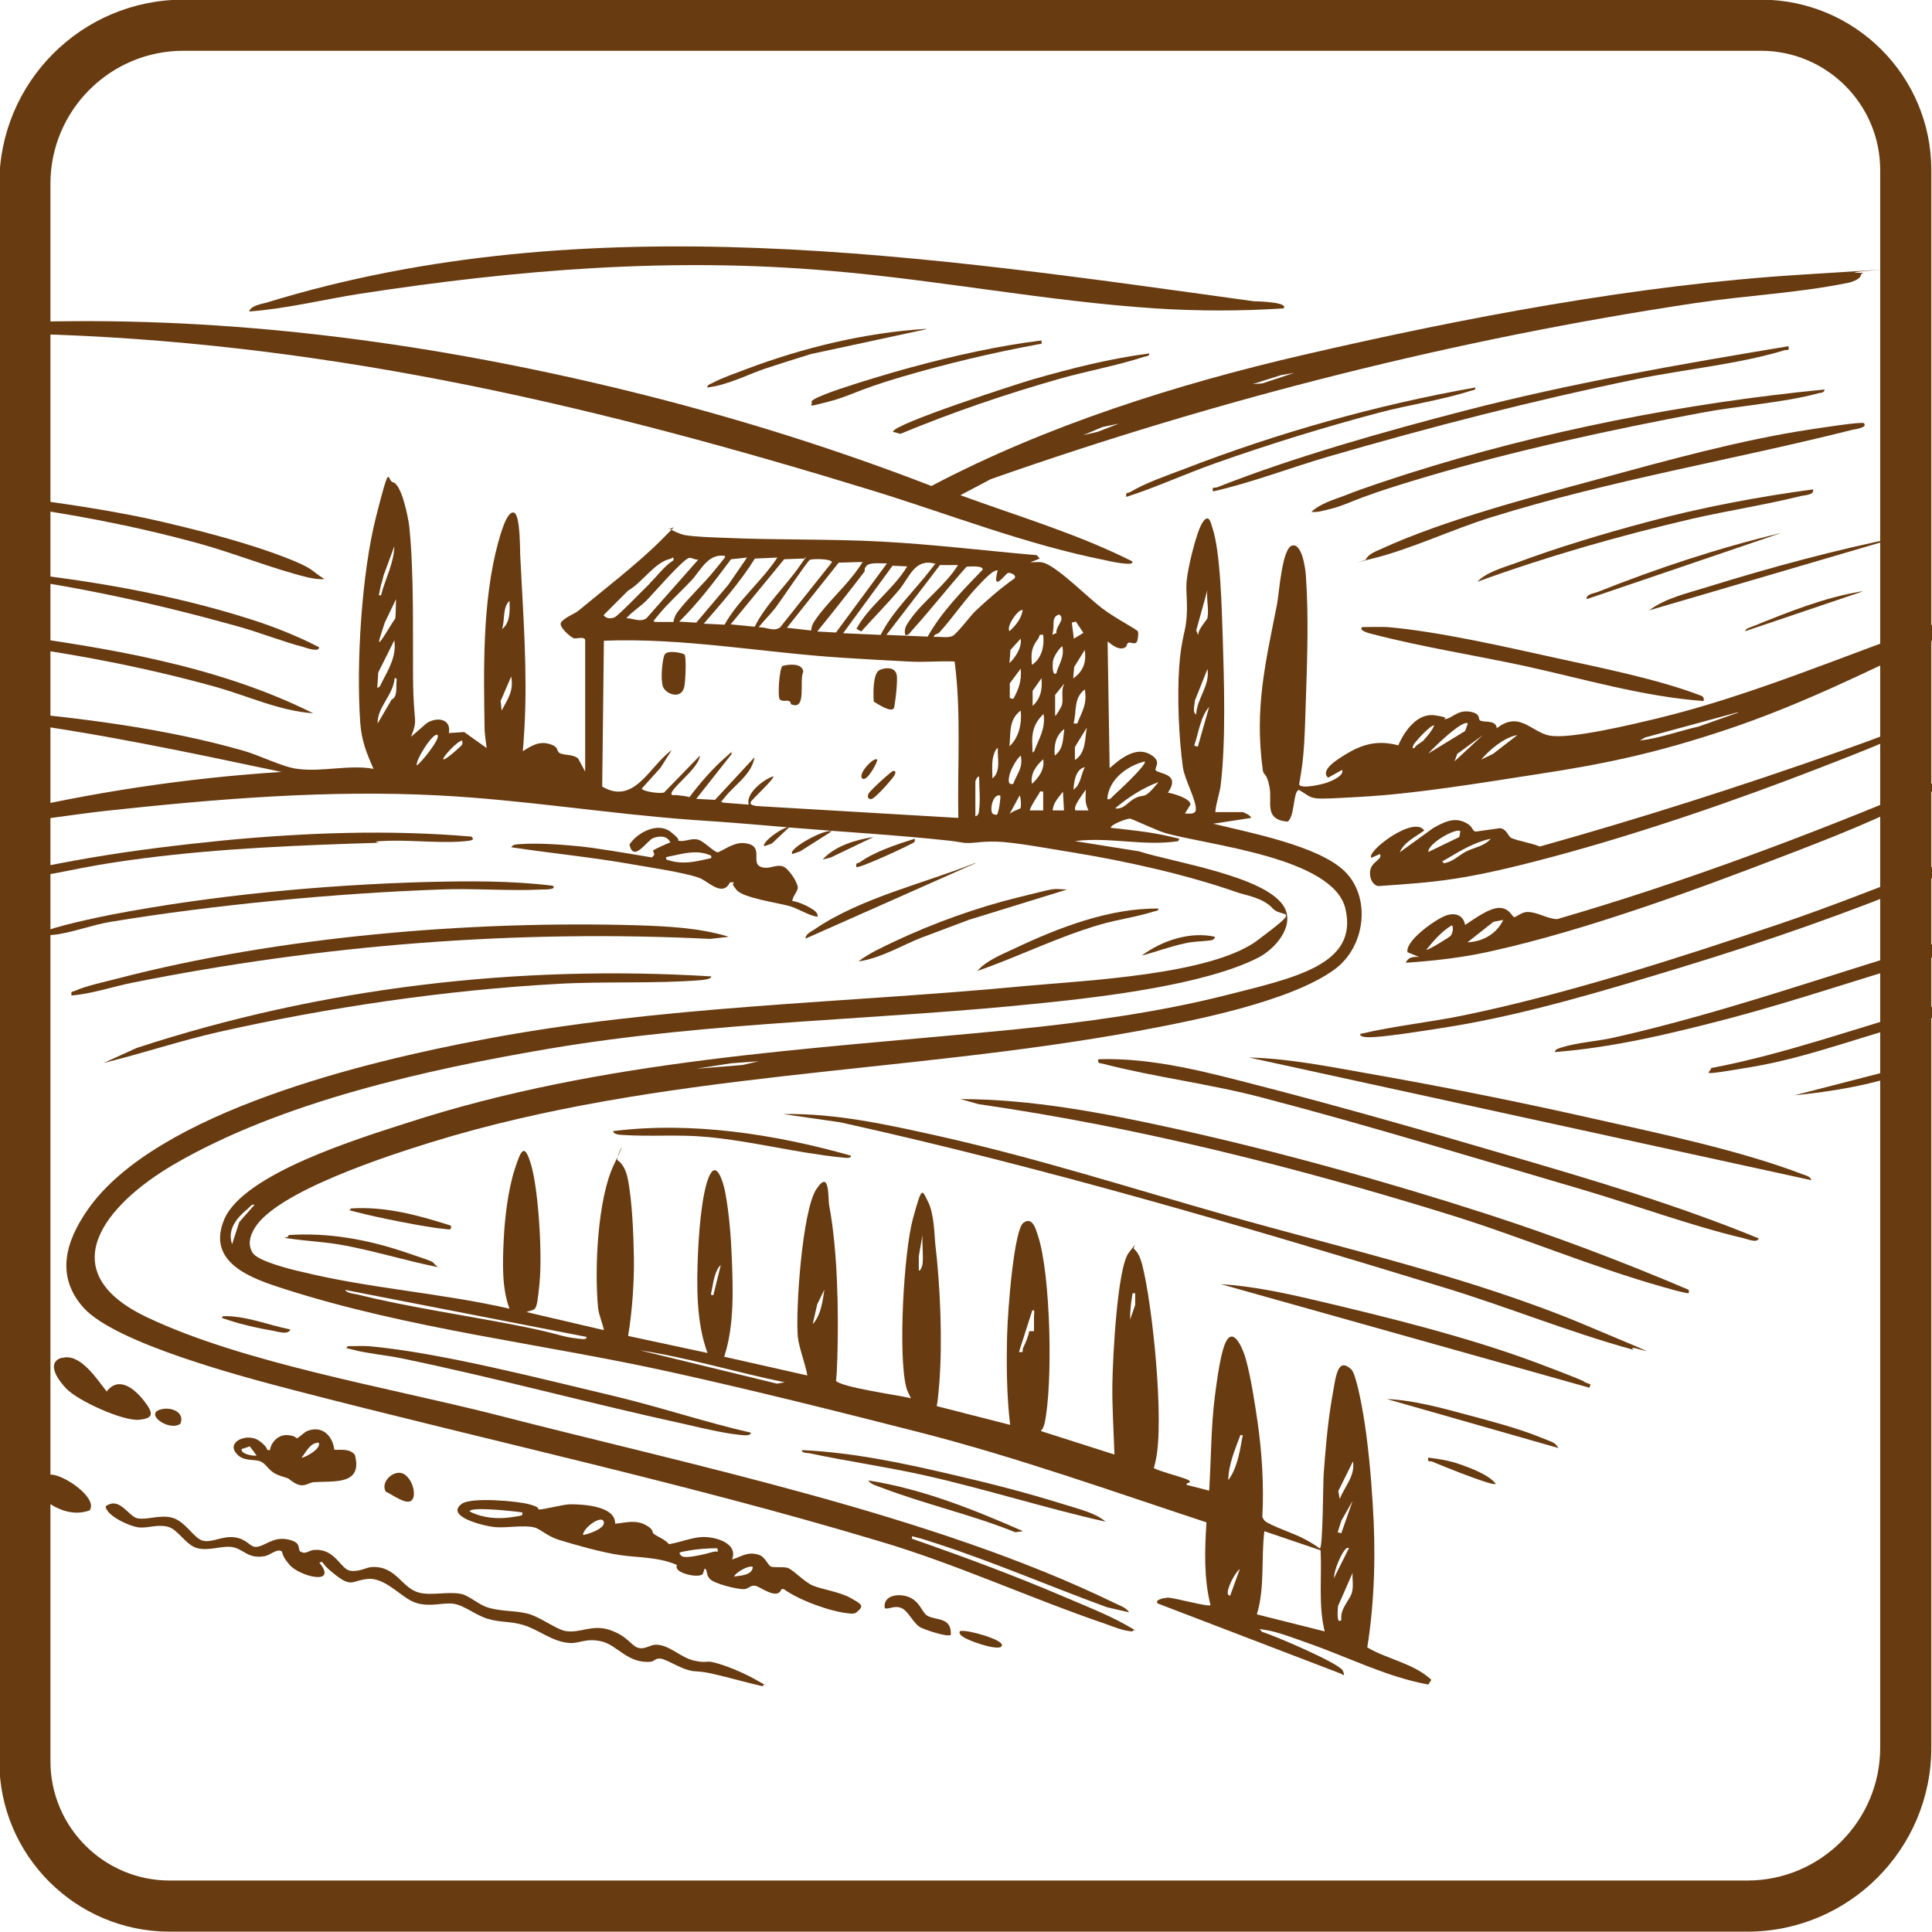 <?xml version="1.0" encoding="UTF-8"?>
<svg id="Ebene_1" xmlns="http://www.w3.org/2000/svg" version="1.1" viewBox="0 0 566.9 566.9">
  <!-- Generator: Adobe Illustrator 29.5.1, SVG Export Plug-In . SVG Version: 2.1.0 Build 141)  -->
  <defs>
    <style>
      .st0 {
        fill: #683b11;
      }
    </style>
  </defs>
  <path class="st0" d="M516.7,14.9c19.3,0,35,15.7,35,35v462.9c0,21.5-17.5,39-39,39H49.8c-19.3,0-35-15.7-35-35V53.9c0-21.5,17.5-39,39-39h462.9M516.7-.1H53.8C24-.1-.2,24.1-.2,53.9v462.9c0,27.6,22.4,50,50,50h462.9c29.8,0,54-24.2,54-54h0V49.9c0-27.6-22.4-50-50-50Z"/>
  <g>
    <path class="st0" d="M0,208.5c23.9,2.2,48.4,5.2,71.5,11.8,4.6,1.3,11.5,4.8,15.7,5.3,7.4,1,15.1-1.3,22.4,0-2.1-4.8-3.5-8.2-3.9-13.6-1.2-17.3.4-43.8,4.7-60.6s3.1-10.3,4.9-9.9c2.6.6,4.5,10.5,4.8,13,1.4,14.3,1,29.9,1.1,44.3s1.6,11.7-.6,17.4l4.6-4c2.9-1.9,7.3-1.4,6.5,2.9l4.5-.3,6.6,4.7c-.2-1.6-.5-3.6-.6-5.2-.3-17.8-.7-38,4-55.2.5-1.7,2.4-9.1,4.5-8.7s1.8,11.1,2,13.6c.8,16.2,2.1,33,1.2,49.3s-1.1,5-1.1,7.5c2.6-1.6,5.1-3.5,8.4-2.5s1.7,2.2,3.3,2.8,3.5.2,5.1,1.4l2.1,3.9v-38.5c0-1.3-2.8-.4-3.3-.6-.9-.3-4.5-3.3-3.8-4.6s4.3-2.8,5-3.4c7.5-6.2,17.6-14,24.3-20.7s2.4-2.4,2.2-3.6c1.6.8,3,1.6,4.8,2,2.7.5,8.4.7,11.5.8,15.3.7,30.7.3,46,1.1,15.3.8,30.6,2.7,45.8,4l.9,1-2.8,1.1c1.5,0,3-.3,4.4.3,4.3,1.7,12.6,10.1,16.7,13.2s10.3,6.2,10.5,6.8,0,2.4-.3,3c-.6,1-1.9,0-2.5.3s-.3,1-1,1.4c-2.2,1.2-4.9-1.9-5.1-1.7l.6,37.1c3-2.7,7.5-6.3,11.6-4.2s1.4,4.1,1.9,4.8c.9,1.2,7.5.8,3.6,6.6,1.5.2,6.7,1.7,6.6,3.5l-1.6,2.6c1.2,0,3.1.4,3.2-1.2.1-2.8-3.3-8.8-3.8-12.3-1.2-8.6-1.7-20.7-1.1-29.4s1.9-10.1,2.2-14.9-.3-7.1,0-10.5c.3-3.5,2.8-14.2,4.6-17s2.4-.4,2.9,1.3c2.5,7.2,2.8,24.7,3.1,32.9.4,13.1.9,29.8-.6,42.6-.3,2.7-1.4,5.4-1.6,8.1h8c.3,0,2.5,1,2.5,1.7l-11.1,1.7c10.5,2.6,30.7,6.4,38.5,13.9s6.4,22.2-3.1,29c-13.1,9.4-41.3,14.9-57.4,17.9-68.9,12.7-140.3,11.9-207.6,32.7-12.2,3.8-45.3,14.4-51.7,25.2-1.4,2.3-2.1,4.9-.5,7.3s11.2,4.8,14.4,5.5c20,4.9,40.8,6.2,60.9,10.8-2.3-6-2-13.7-1.7-20.2s1.3-14.7,3.2-20.6,2.9-8.1,4.9-1.2,3.3,25.5,2.4,34.6-1,7.2-3.8,8.4l22.7,5.3c-.4-2.1-1.4-4.2-1.7-6.4-1.1-11.4-.2-32.2,4.7-42.3s-.1-1.4,1.1-1.1c1.7,1.2,2.5,3.4,2.9,5.4,1.3,6.3,1.7,16.6,1.8,23.1s-.4,15.3-1.7,23l23.3,5c-3.3-8.9-3.2-19.6-2.8-29.1s1.6-20.3,3.8-23.7,4.1,4.7,4.3,6.2c1,5.5,1.6,12.5,1.8,18.1.4,9.7.8,20.4-2.2,29.6l24.4,5.5c-.6-3.5-2.4-7.9-2.8-11.3-.7-7.9,1.3-37,5.4-43.3s3.4,2.7,3.8,4.7c2.5,13.2,2.8,31.2,2.4,44.7s-1.2,4.6-.5,6.6,19.4,4.5,22.1,5.3c-.5-1.1-1.1-2.1-1.4-3.3-2.4-9.5-.7-39.7,2-49.5s2.6-8.4,4.4-4.9,1.9,9.9,2.1,12.1c1.5,12.5,2.2,28.9,1.2,41.4s-1.4,4.1-1.1,6.4l21.9,5.6c-1-8.5-1.1-17.2-.9-25.8s2.1-31.6,4.8-33.5,3.6,1.8,4.3,3.9c3.7,11.3,4.4,43.5,1.9,55-.2.8-.5,1.6-1.1,2.2l21.6,6.9c-.2-6.9-.7-13.8-.6-20.8s1.4-34,4.8-38.4.9-1.3,1.6-1.1c1.3,1.2,1.8,2.7,2.3,4.4,3.1,11.8,6.6,46.4,4,57.7s-.5,1.3-.9,1.8c0,.9,9,3,10.5,3.9s-1,.7-.5,1.4l6.6,1.7c.6-9.3.5-18.6,1.7-27.9s2.3-15.1,3.9-16.8c2.3-2.4,4.7,4.4,5.1,5.9,1.5,5.3,2.7,13.1,3.5,18.6,1.3,9.1,1.9,18.7,1.4,27.9.2.5.5,1,.9,1.3,1.7,1.3,8.1,3.5,10.7,4.8,1.8.9,3.7,2,5.3,3.2.9-.7.9-19,1.1-21.9.5-6.9,1.2-15.2,2.4-22s1.6-12.4,5.7-8.7c1.4,1.3,3.1,10.7,3.5,13.1,1.4,8.2,2.3,18.2,2.8,26.5.9,14,.6,28.1-1.6,42,5.9,3.5,13.5,4.6,18.8,9.5l-.9,1.4c-12.4-2.3-23.6-8.1-35.4-12.2-3.4-1.2-8.9-3.3-12.2-3.8s-1.5-.4-1.3.5c3.5,1,22.9,9.3,23.8,11.4s0,1.1-.8.8l-53.5-20.5c-1.1-1.2,2.4-1.7,3-1.7,1.9,0,11.9,2.8,12.5,2.2-2-8-1.7-16.1-1.2-24.3-27.9-9.2-55.6-19.1-84.1-26.4-24.3-6.2-49-12.4-73.5-17.8-37.7-8.3-76.2-12.5-113-24.3-9.4-3-23-7.6-17.6-20.4,5.7-13.5,40-23.9,53.6-28.3,57.8-18.8,118-21.5,178-27.4,20.7-2.1,42.3-5,62.4-10.1s38.8-8.9,35-25.3c-3.5-15.2-40.6-18.7-53-22.3-2.1-.6-9.6-4.1-10.2-4.2s-5.6,1.6-5.7,2.7c5.4.6,11.5,1.2,16.7,2.4s3,.6,3.2,1.5c-10,1.6-20.3-1.3-30.4,0l18.8,3c9.8,3.2,37.7,7.3,42.7,16.5,3,5.6-2.8,12.2-7.7,14.7-15.4,7.9-45.5,11.5-63.1,13.3-48.3,5.1-96.9,5.3-144.9,13.4-35.9,6.1-78.8,15.6-110.4,34.1-19.6,11.5-36.4,31.2-7.5,44.8,28.3,13.4,70.6,20.5,101.7,28.4,57.7,14.9,128.9,29.5,182.1,55.4,1.4.7,3.4,1.3,4.2,2.7l-6.5-1.5c-16.7-6.1-33.1-13.2-50-18.7-1.7-.5-3.8-1.3-5.5-1.7s-1.8-.7-1.7.3c14.9,5.2,29.8,10.7,44.3,16.9,5.4,2.3,13.4,5.5,18.3,8.3s1.9,1,2.2,2c-2.7-.1-5.5-1.3-8-2.2-22.3-7.6-43.8-17.6-66.5-24.3-56.3-16.9-114.7-29.5-171.7-44.3-14.6-3.8-52.3-13.7-61.7-24.2-8.3-9.3-5.2-19.5,1.2-28.7,20.1-28.9,82.3-43.6,115.6-49.9,52.8-10.1,106.4-10.7,159.7-15.8,17.2-1.6,54.4-3.2,68-13.4s7.2-6.3,4.4-9.4-8.2-3.9-10.2-4.6c-15.1-5.3-32.7-9.2-48.6-11.8s-20.7-3.7-28-2.9c-4,.4-3.7,0-7.8-.5-15.5-1.7-31.7-2.6-47.3-3.9l-5,4.7-2.2.8c-1.1-1,5.8-6,7.2-5.5-9-.8-18.6-1.6-28-2.2-24.9-1.8-49.7-5.9-74.7-7.2-32.5-1.7-65.2,1-97.5,4.5-10.6,1.1-21.2,3.3-31.8,3.3v-2.2c27.2-6.5,55.1-10.7,83.1-12.5-27.5-5.8-55.1-11.7-83.1-15.2v-2.2ZM111.8,174.7c1.2-4.8,3.8-9.4,3.9-14.4l-3.2,8.7c-.2,1.3-.8,2.6-1,4s-.7,1.8.3,1.7ZM212.6,163.1c-4.9-.7-6.9,4.2-9.7,7.2s-7.4,7.2-10,10.5-1.1.7-.8,1.7h5.5c.2-1.3.7-2.3,1.5-3.3,3.1-4,7.4-7.9,10.7-12s3.2-3.8,2.8-4.1ZM190.7,171.1c2.3-2.2,4.1-4.9,6.9-6.7.1-1.4-.2-.6-1-.4-4.5,1-8.2,7-12.3,9.3l-7.2,7.2c.8,1.1,2.2,1.1,3.3.6s8.8-8.5,10.3-9.9ZM204.8,164.2c-.9.1-1.8-.6-2.5-.5-1.6,0-10.7,10.6-12.6,12.5s-4.3,3.3-5.9,5.2c2,0,4,1.3,5.9,0l15.2-17.2ZM219.2,163.6l-4.7.5c-4.8,6.4-9.5,12.7-15.2,18.3l5,.3,9.4-11.1,5.5-8ZM228.1,163.6l-6.6.3c-4.3,6.9-9.7,13-15,19.1l6.1.3c4-7.2,10.9-12.7,15.5-19.7ZM221.4,184c3.3-6.7,9-11.8,13.3-18s1.6-1.5.7-2.1l-5.3.2-15.7,19.1,7.1.7ZM222.5,184.1c2.1-.3,4.5,1.4,6.4,0l15.2-19.1c0-1.1-5.8-1.1-6.5-.7s-8.4,11.8-9.8,13.7-3.6,4-5.2,6.1ZM238,185.1c.1-1,.3-1.8.9-2.7,3.5-5.4,9.5-10.4,13.3-16.1s1.3-.6.3-1.4l-6.4.2-15.2,19.1,7.1.8ZM260.2,165.3c-1.5.1-4.9-.4-5.9.7s-.3,1.2-.7,1.8c-4.5,5.9-9.1,11.7-13.8,17.5l5.5.3,14.9-20.2ZM274,165.3c-5.7-1.3-7.1,4.1-10.2,7.8s-7.4,8.1-11.1,12.2l-1.4-.8c3.8-6.9,10.8-11.5,14.9-18.3l-4.3-.2-14.5,19.8,11,.5c3.6-7.1,9.9-12.9,14.8-19.3s1.1-.7.8-1.7ZM281.2,165.8h-5.4c0,.1-15.7,20.5-15.7,20.5l12.1.5c4.1-7.3,10.3-13.6,16.1-19.6.5-1.3-4-1-4.7-.9-5.5,6.2-10.6,12.7-16.1,18.8-.6.6-.8,1.4-1.9,1.2-.4-2,.4-2.9,1.4-4.4,3.8-5.5,10.5-10.2,14.1-16.1ZM292.9,167.5c-1.1-.9-4.7,3.2-5.6,4.1-4.1,4.2-7.6,9.5-11.6,13.9-.6.7-1.7.5-1.7,1.4,1.6-.2,4.1.4,5.5-.3s5.4-6.1,6.6-7.2c3.6-3.4,7.5-6.8,11.6-9.7.7-1-1.2-1.7-1.9-1.6s-4.8,6.2-3.1-.6ZM354.3,181.1c.5-2-.4-5.8,0-8l-3.3,11.9.6,1.4c-.2-1.7,2.6-4.4,2.8-5.3ZM115.5,183.4c.8-1.4.6-5.9.7-7.6l-3.3,6.9c-1.6,5.1-3.2,8.9,1.2,1.7s1.3-.8,1.4-1ZM147.3,184.6c2.5-1.9,2.3-5.5,2.2-8.3-2.1,1.9-1.3,5.8-2.2,8.3ZM300.1,179.1c-.9-.9-5,4.6-3.9,6.1,1.9-1.7,3.4-3.6,3.9-6.1ZM310,185.8c-.4-2,2.8-4,.8-5.5-2.3.7-1.4,2.7-1.8,4.8s0,.7,1,.7ZM315.6,182.4l-1.1.3.6,4.7,2.8-1.7-2.2-3.3ZM306.1,186.3c-1.4-.3-1,.4-1.4,1-2.1,2.8-2.2,4.2-1.9,7.8,2.9-1.9,3.7-5.6,3.3-8.9ZM299.5,187.4l-3,3.3-.3,3.9c1.8-1.8,3.7-4.6,3.3-7.2ZM110.7,201.8c.9-.1,1-1,1.4-1.7,2-3.8,4.3-7.7,3.6-12.2l-4.7,9.4-.3,4.4ZM280.1,194.1c-4.5-.2-9.1.3-13.6,0-6.4-.3-12.9-.7-19.3-1.1-23.4-1.5-46.5-5.9-70-5l-.5,42.8c9.5,5.6,13.9-6.1,20.4-10.7l-3.3,5.2-5.5,6.1c.4.9,5.7,1.6,6.6,1.1l10.5-10.8c-.2,1.7-1.7,3.4-2.8,4.7s-5,4.9-5.5,6.1.9.7,1.4.8c1.3.2,2.5.2,3.8.6,3-4,6.8-8.4,10.6-11.7s.9-1.3,1.9-1.1l-10.5,13.3,5.5.3,11.6-12.5c-.8,5-5.8,8.1-8.6,11.6s-1.1.7-.8,1.7l7.7.6c-1-3.2,4.3-7.4,7.2-8.3.6.5-6.4,6.9-6.6,7.5-.4,1,1,1,1.5,1.2l59.4,3.5c-.3-15.3.9-30.8-1.1-46ZM310,197.4c.8-2.8,2.4-4.6,1.7-7.8-1,.7-2.5,3.1-2.7,4.2s-.3,5.1,1.1,3.6ZM315,199c2.9-2.1,3.8-4.7,3.3-8.3l-3.1,5-.3,3.3ZM297.3,205.1c1.7-3,2.5-5.4,2.2-8.9l-3.2,4.3v4.3c-.1,0,1,.3,1,.3ZM351,209.6c.2-4.7,4.1-8.4,3.3-13.3l-3.7,9.3c0,.9-.8,3.7.4,4ZM147.2,208.5c1.8-3.5,3.6-5.7,2.8-10l-3.1,7.2.3,2.8ZM114.8,205.3c1.6-.5,1.5-2.8,1.5-4.3s.4-2.1-.5-2c-.4,5-5.1,8.4-5,13.3l4.1-7ZM302.8,207.3c2.6-2.2,3.1-5.1,2.8-8.3l-2.6,3.7v4.6ZM312.2,200.7l-2.6,3.2v6.2c.5-.3,1.8-2.7,2-3.2.5-2-.4-4.3.7-6.2ZM316.1,212.3c1.4-3.6,3-5.7,2.2-10-3.4,2.6-2.3,6.5-3.3,10h1.1ZM351.5,219l3.3-11.6c-2.6,3-3.1,7.7-4.4,11.4l1.1.3ZM296.2,219c2.8-2.6,3.7-6.8,3.3-10.5-3.6,2.7-2.9,6.6-3.3,10.5ZM303.4,220.6c1.4-3.8,3.5-6.8,2.8-11.1-2.8,2.7-3.5,5.4-3.3,9.1s-.4,2.1.5,1.9ZM315.6,222.9c3.1-2.2,2.7-6.2,3.3-9.4l-3.5,5.7v3.7ZM309.5,221.7c2.6-1.9,2.4-5,2.8-7.8-2.5,1.9-3.1,4.7-2.8,7.8ZM128.4,215.7c-1.1-1.2-6.6,7.4-6.1,8.9,1.3-.8,7-7.9,6.1-8.9ZM130.1,222.8c.4.4,4.2-3,4.6-3.4.7-.7,1.2-.8.9-2.1-1.3,0-6,5.1-5.5,5.5ZM291.2,228.4c2.6-2,1.4-6.1,1.6-8.9-.8.2-1.4,2.5-1.5,3.2-.3,1.9-.1,3.8-.1,5.7ZM297.3,230c1.1-3,3-4.7,2.2-8.3-1.2,1-2.8,3.9-3.2,5.4s-.7,3.4,1,2.9ZM302.8,230c2-1.8,3.8-4.3,3.3-7.2-2.1,1.9-3.8,4.2-3.3,7.2ZM336,223.4c-5.3,1.3-10.7,5.3-11.1,11.1,1,.2,1.3-.6,1.9-1.1.9-.8,10-9.2,9.1-10ZM318.3,225.1c-2.7.6-3.2,4.4-3.3,6.6,2.1-1.4,2.2-4.5,3.3-6.6ZM286.2,239.5c1-.2,1-1.1,1.1-1.9.4-3.2,0-6.5,0-9.7-.6-.2-1.1,1.3-1.1,1.4v10.2ZM339.9,229.5c-4.6,1.7-9.1,4.6-12.7,7.7,2.5.4,3.8-1.9,5.7-2.9s2.3-.5,3.4-1.1,2.8-2.7,3.7-3.8ZM319.4,237.8c-1.2-2.4-.8-3.6-.8-6.1-.6,1-4,5.1-3,6.1h3.9ZM306.1,232.3c-1.3-.3-.9.2-1.3.7s-2.9,4.6-2.6,4.8h3.9s0-5.5,0-5.5ZM312.2,237.8l-.3-5.5c-1.3,1.7-2.9,3.3-3,5.5h3.3ZM293.4,233.4c-2.3-.5-3.2,5.1-1.9,5.5s1.1.1,1.4-.8.8-4.4.6-4.7ZM299.4,237.2c.3-.5.2-3.1-.2-3.8l-3,5.5c.5-.7,3.1-1.6,3.2-1.7ZM222.5,311.4l-8,.6-10.2,1.6,13.6-1.1,4.7-1.1ZM74.7,353.5c-1-.2-1.3.6-1.9,1.1-3.3,2.7-6.2,6.1-4.7,10.5l2.1-6.5,4.5-5.1ZM270.7,370.9c.3-2.7-.2-5.8,0-8.6l-1.1,6.3v4.2c.6.2,1.1-1.7,1.1-1.9ZM209.3,380.1l2.2-8.9c-1.5,1.2-2.2,4.7-2.5,6.6s-.8,2.3.3,2.2ZM172.2,392.3l-70.9-13.8c.3.9,2.5,1.1,3.4,1.3,15,3.7,30.3,5.9,45.4,8.8s13.6,3.5,19.6,4.2c.6,0,2.5.5,2.4-.5ZM238.6,388.4c2.3-2.6,2.8-6.7,3.3-10l-2.1,4.3-1.3,5.7ZM333.3,379.5c-1.4-.1-.9,0-1.1.8-.4,2.2-.6,4.6-.6,6.9l1.5-4.3v-3.5ZM303.4,390.6c0-1.4,0-2.8,0-4.2s.4-2.1-.5-1.9l-3.9,12.2c1.6.3.9-.5,1.2-1.2.8-1.6,1.5-3.2,1.8-4.9h1.4ZM230.3,405.6c-14.3-2.9-28.2-7.2-42.6-9.4l40.3,9.8,2.3-.4ZM360.4,434.3c2.3-2.9,3.3-7.7,3.9-11.3s.8-1.2-.3-2c-1.6,4.3-3.5,8.6-3.6,13.3ZM393.1,439.9c1.4-3.7,4.6-6.8,3.9-11.1l-4.3,8.7.4,2.3ZM393.6,449.8l3.3-9.4-3.3,5.8-1.1,3.4,1.1.3ZM387.5,454.9l-16.5-5.6c-1,8.1.2,16.4-2.2,24.4l19.9,5c-1.9-7.7-.8-15.8-1.2-23.7ZM395.8,454.3c-1-1-3,3.7-3.2,4.2-.6,1.5-1.1,3-1.2,4.6l4.4-8.8ZM361,468.1l2.8-7.7c-1.2.9-2.6,3.6-3.1,5s-.8,2.8.3,2.8ZM393.6,475.3c-.5-3,2.3-5.7,3-7.7s.1-4.6.3-6.1l-4.3,9.8c0,.5-.6,5.7,1,4Z"/>
    <path class="st0" d="M0,95c3.8.2,7.6-.5,11.3-.6,56.1-1.4,111.5,5.8,165.9,18.6,32.7,7.7,64.8,17.5,96.1,29.6,33.8-17.8,72.1-29.9,109.3-38.5,47.2-10.9,97.5-20.5,145.9-23.5s11.7-.9,16.1-.6,1.6-.4,1.4.8-2.9,2.1-4.3,2.3c-14.4,2.9-29.5,3.6-44.1,5.8-70.1,10.5-140.1,28.2-206.9,51.7l-8.9,4.7c16.9,6.2,34.3,11.3,50.4,19.4,1.1,1.7-7-.1-7.8-.3-23.6-4.7-45.5-13.4-68.2-20.4-79.4-24.4-156.2-42.7-239.9-45.8-5.4-.2-10.9.2-16.4,0v-3.3ZM379.8,109.4l-4,.7-8.2,2.6,2.8-.2,9.4-3.1ZM328.3,124.3l-4.8,1-5.7,2.4,4.3-1,6.2-2.4Z"/>
    <path class="st0" d="M566.9,188c-19.8,9.5-39.1,19-60,26s-36.2,10.2-56,13.2c-16.2,2.5-35.3,5.7-51.5,6.6s-13.3.9-18.2-2c-1.8,0-1.2,7.9-3.4,9.3-7.1-.7-4.4-5.6-5.3-10.2s-1.8-3.1-2-5.2c-2.4-18,.8-31.1,4.2-48.3.6-2.8,1.4-16.4,4.4-17.3s4,7.1,4.1,9.1c.8,11.7.4,23.7,0,35.4s-.4,17.1-2,25.5c.3,1.6,7,0,8.3-.5s5-2,4.3-3.7l-4.1,2.3c-2.5-2.3,3-5.5,4.9-6.7,5.2-3.2,9.6-4.4,15.7-2.8,1.8-4.2,5.6-9.6,10.8-8.8s1.9,1,2.8,1.1c2,0,3.6-2.7,7.2-2.2s2.5,2.2,3.2,2.6c1.1.7,4.7-.3,4.9,2.3,6.5-5.2,10.1,1,15.3,2.1,5.8,1.3,25.1-3.4,31.8-5,27.6-6.7,54-18.1,80.7-27.5v4.4ZM509.9,209l-27.2,7.4-1.5.9c5.9-.7,11.4-2.8,17.2-4.1l11.6-4.1ZM430.7,212.3c-1.4-1.4-10.4,7.4-11.6,8.8l10.8-6.6.8-2.2ZM417.8,217.1c.9-.9,2.6-3,3-4.2-.6-.6-5.7,4.8-6.1,5.8s-.1.9.3.8c.7-1.1,2.1-1.6,2.9-2.4ZM435.1,215.7l-7.5,5.5-.8,2.2,8.3-7.7ZM445.1,215.7c-3.9.8-7.9,4.2-10.5,7.2l3.5-1.7,7-5.4Z"/>
    <path class="st0" d="M566.9,230v2.2c-14.1,7.6-29.2,13.5-44.1,19.2-26,10-57.2,21.4-84.3,27.5-8.6,2-17.2,3-26,3.6.7-1.7,2.2-1.8,3.9-1.7l-3.4-1.4c-.7-3.4,8.4-9.8,11.4-10.8s5.1.3,5.5,2.8c2.5-1.6,7-5,10-5s3.8,2.6,4.4,2.7,2.1-1.5,3.9-1.5c3,0,5.7,2,8.7,2.1,37.5-10.9,74.1-24.7,110-39.8ZM441.2,269.9l-3,.6-7.6,6c4.5-.2,8.6-2.5,10.5-6.6ZM425.6,274.7c.5-.6,1.1-2.5.4-3.2-3,1.8-5.3,4.5-7.5,7.2.3.3,6.7-3.6,7-4Z"/>
    <path class="st0" d="M566.9,257.7c-24.1,10-48.8,18.6-73.8,26.2-21.7,6.6-45.5,13.8-67.9,17.4s-26.1,3.6-26.1,2.1c10-2.4,20.4-3.4,30.5-5.5,30.1-6.2,63.2-16.9,92.3-26.7,15.1-5.1,30.1-11.1,45-16.8v3.3Z"/>
    <path class="st0" d="M566.9,277.1v3.9c-19.7,5.7-39.1,12.4-59,17.7-16.8,4.4-34.4,8.7-51.7,10,.2-1,1.4-1.1,2.2-1.4,4.4-1.4,10.7-1.8,15.4-2.9,31.5-7.1,62.3-18.1,93.1-27.3Z"/>
    <path class="st0" d="M0,145.3c17.1,2.2,34.2,4.5,50.9,8.6,10.1,2.4,22.4,5.7,32.1,9.4s8,4.1,12.2,6.6c-1.6.2-3.5-.2-5-.5-10.5-2.6-21.5-7.1-32.1-10-19-5.2-38.5-8.9-58.1-11.4v-2.8Z"/>
    <path class="st0" d="M0,185.8c31.1,4.2,63.7,9.4,91.9,23.5-9.9-.7-19.2-5.1-28.8-7.8-20.6-5.7-41.9-9.8-63.1-12.5v-3.3Z"/>
    <path class="st0" d="M0,167.5c24.5,2.4,50,6.7,73.5,14.2,6.9,2.2,13.7,4.9,20.1,8.2.2,1.6-3.8.2-4.4,0-6.5-1.7-12.9-4.3-19.4-6.1-22.9-6.4-46.2-11.6-69.8-14.7v-1.7Z"/>
    <path class="st0" d="M566.9,295.4v3.3c-17.3,4.1-34.9,11.3-52.5,14.3s-12.3,1.8-12.3.4c22.1-4.2,43.2-12,64.8-18Z"/>
    <path class="st0" d="M376.5,90.5c-12.4.8-24.9.8-37.4,0-31.9-2.1-63.4-8.3-95.2-11-46.9-4.1-92-.4-138.3,6.7-10.8,1.7-21.6,4.4-32.5,5.2.5-1.7,3.6-2.2,5.1-2.6,94.2-29,194.2-13.6,289.7-.4.6,0,10.8.2,8.6,2.2Z"/>
    <path class="st0" d="M565.8,210.7c-.8,1.2-2.4,2-3.7,2.7-8.2,4.3-18.9,8.3-27.6,11.7-24.9,9.7-53.1,19.4-78.9,26.3s-33.8,7.4-51.2,8.6c-2.1-.4-2.9-3.5-2.1-5.4s3.4-2.6,2.6-4l-2.5,1.1c-1.7-1.7,12.5-12.6,15.5-8-2.6,1.9-5.8,3.3-7.2,6.4l9.8-7.1c2.7-1.5,5.7-3.2,8.9-1.9s2.3,2.8,3.7,2.9l7.1-1c2.1.4,2.2,2.4,3.3,2.9,2,.9,6.1,1.5,8.3,2.5,29.3-8.2,58.4-17.5,87.1-27.6s17.6-7.6,26.8-10ZM428.5,243.9c-1.1-1.1-9.5,3.5-9.4,6.1l9.1-4.4.3-1.7ZM437.4,246.1c-4.6,1-8.7,3.4-12.7,5.8s-1.4-.1-1.1,1.4c2.8-.4,4.5-2.4,6.7-3.5s5.5-1.6,7.1-3.7Z"/>
    <path class="st0" d="M180.5,447.1c3.1-.3,5.9-1.2,8.8.3s1.7,2.1,2.7,2.8,3.1,1.5,4.3,2.9c3.2-.5,6.7-2,9.9-2.1,3.7-.1,10.5,1.8,8.6,6.6,2.9-.9,4.5-2.4,7.8-1.4,2,.6,2.7,3.2,3.7,3.5s3,0,4.6.3,4.8,4,7.5,5.2,7.8,1.8,11.2,3.7,4.1,2.3,1.6,4.3c-.7.4-1.4.3-2.2.2-5.4-.5-14.6-3.9-19-7.1h-.7c-1.2,3.4-6.3-.8-7.7-1s-2,.9-3.2,1c-2,.1-9-1.6-10.2-3.1s-.4-2.2-1.4-3l-.6,1.7c-1.4,1.1-5.9,0-7.1-1.1s-.1-1.5-.7-1.7c-5.6-2.3-11-2-16.5-2.8s-13.8-3.2-17.7-4.4-5.6-3.3-7.4-3.7c-3-.8-8.1.2-11.5-.1s-15-3.2-9.7-6.9c2.8-1.9,16-.8,19.7.2s2.2,1.4,2.8,1.5c1.1.2,7-1.5,9.3-1.5,3.8,0,13,.5,13.1,5.5ZM153.3,443.8c-.9-.2-15.5-1.9-15.5-.3,3.7,1.9,8.1,2.3,12.2,1.7s3.1-.5,3.3-1.4ZM171.1,450.4c1.5-.2,6.2-1.8,6.1-3.6-.2-2.8-6.3,1.6-6.1,3.6ZM210.4,454.3c-2.7,0-5.7.2-8.4.7s-3.1.4-2.1,1.5,7.4-.6,9.2-1.1,1.6.6,1.4-1.1ZM220.9,459.8c-.9-.7-5,1.5-5.5,2.8,1.8-.3,5.3-.3,5.5-2.8Z"/>
    <path class="st0" d="M88.2,455.2c1.3,1.1,2.4-.3,4-.4,6.2-.5,7.7,5.7,10.6,6.1s4.6-1.1,6.6-1.1c6.9-.2,8.5,6.2,13.5,7.5,3.7,1,8.6-.4,12.4.4,2.1.4,4.9,2.9,7.3,3.8,4,1.4,8,1,11.9,1.9,3.9.9,8.6,4.7,11.5,5.2,4.3.7,7.8-2.1,13-.3s6.2,4.6,8.2,5.2,3.5-.9,5.3-.9c3.8,0,7.2,3.7,10.9,4.6s3.8.1,5.6.5c4.1.9,10,3.5,13.7,5.7s1.4,0,1.1,1.4c-4.8-1.1-9.6-2.5-14.4-3.6s-5-.5-7.2-1.1c-2.6-.6-6.5-3.1-8.2-3.4s-1.9.8-3.1.9c-6.8.6-9.8-5-14.5-6s-6.3.7-9.3.5c-5.2-.4-8.9-3.9-13.6-5.3-3.6-1.1-6.8-.7-10.4-1.8s-6.8-3.9-9.9-4.4-6.6,1-10.9-.2-9-7.6-14.4-7.1c-4.8.5-4.6,2.6-9.5-1.2s-3.1-4.1-4.7-3.6c5.6,6.9-5.7,4.1-8.7.7s-1.6-3.9-2.8-4.2-3.1,1.3-4.4,1.6c-5.3,1-6.3-2.3-10-2.7-3-.3-6.4,1.2-9.8.4s-5.7-5.5-8.7-6.3-5.7.4-8.4.2-9.8-3.5-9.9-6.2c4.1-3,6.6,2.9,9.3,3.5,2.7.6,6.5-1.1,10.1-.2,4,1,6.5,6.2,9.2,6.8s5.7-1.5,9.3-1,4.4,2.8,6.1,2.8c2.6,0,5-3.1,9.4-2.2s2.7,2.7,3.8,3.7Z"/>
    <path class="st0" d="M495.5,378.4c0,.9.4,1.2-.7,1-2-.4-4.6-1.1-6.6-1.7-21-5.9-41.9-14.8-62.9-21.3-44.8-13.9-91.6-25.7-138.1-32.4l-5.4-1.5c20.9,0,42.2,4.1,62.6,8.6,30.1,6.6,62.4,15.6,91.8,25.1,20.1,6.5,39.9,14,59.4,22.3Z"/>
    <path class="st0" d="M479.4,396.1c-19-5.2-37.2-12.7-56-18.4-58.4-17.9-117.3-35.2-176.9-48.4l-16.7-2.4c15.3-.3,30.6,3.1,45.4,6.4,28.7,6.4,56.5,15.3,84.7,23.3,34.5,9.8,71.8,18.2,104.8,32s10.5,4.5,14.8,7.6Z"/>
    <path class="st0" d="M516,363.5c-.5,1.3-3.5,0-4.5-.2-15.2-3.6-31.2-9.5-46.4-14-31.4-9.2-62.9-18.9-94.6-27.2-15.5-4.1-31.6-6-46.6-9.9-1-.3-2,0-1.6-1.4,16.2-.5,32.2,3.9,47.7,7.9,24,6.2,48.1,13.1,71.9,20.1,25,7.3,50.1,14.7,74.2,24.6Z"/>
    <path class="st0" d="M232.5,264.4c1.6,0,6.6,2.3,7.2,3.6s0,1-.8.8c-2.3-.6-4.8-2.2-7.1-2.9-3.5-1-13.8-2.4-15.7-4.8s-.7-1.4-.8-2.2h-1.1c-2.2,4.5-6.5-.4-9-1.3-4.4-1.6-14.7-3.1-19.8-4-11.8-2.1-23.6-3.2-35.4-5,.6-.9,1.5-.8,2.5-.9,5.1-.4,12,.1,17.2.6s14.4,2.1,21.6,3.3l.7-.8c0-.4-.5-1.1-.3-1.3s4.2-2.1,5-2.3c-.9-2-3.1-2-5-1.3s-5.8,7.4-7,1.9c2.3-3.5,8.3-6.7,12.1-3.7s1.4,2.3,2.4,2.6c1.5.4,3.3-.7,5.3-.4s4.9,3.8,6.2,3.8c2.4-1.1,4.9-3,7.7-2.7,6.1.6,1.8,5.6,4.7,6.9s5.5-1.8,8,.9,3,4.9,3,5.2c0,1.3-1.7,2.7-1.6,4.2ZM208.7,251.1c-3.4-1.6-6.8-1-10.4-.2s-2.8.4-2.8,1.3c3.6,1.3,6.8,1,10.4.2s2.7-.4,2.8-1.3Z"/>
    <path class="st0" d="M213.7,274.9l-5.3.6c-56.7-2.8-114,1.7-169.8,12.9-5.9,1.2-11.6,3.2-17.6,3.7-.3-1.4.3-1,1.1-1.4,3-1.4,9.1-2.7,12.5-3.6,47.3-12.3,103.3-17,152.2-15.6,9,.3,18.1.7,26.8,3.3Z"/>
    <path class="st0" d="M208.7,286.5c0,.9-2.4,1-3,1.1-13.6,1.1-28.4.3-42.1,1.1-32.7,1.8-67.4,6.9-99.4,14.1-11.4,2.6-22.4,6.3-33.8,9.1l9.7-4.4c54-17.7,111.8-24.5,168.6-21Z"/>
    <path class="st0" d="M531.5,346.3l-165-36c11.6.3,23.1,2.6,34.4,4.6,22.3,3.9,44.8,8.4,66.9,13.4,19.2,4.3,43,9.3,61.2,16.3.9.3,2.2.6,2.5,1.7Z"/>
    <path class="st0" d="M162.2,259.9c1.4,1.2-2.7,1.1-3,1.1-9.8.5-20.1-.4-30,0-30.7,1.1-66.5,4.5-96.8,9.5-5,.8-12.1,3.4-16.7,3.8s-1.7.2-2.4-.8c0-1.1,17.1-4.7,19.3-5.1,29.6-5.7,62.7-8.8,92.8-9.6,12.2-.3,24.7-.4,36.8,1.1Z"/>
    <path class="st0" d="M535.4,114.3c-.2,1.1-1.2.9-1.9,1.1-9.7,2.7-23.7,3.7-34.2,5.7-26.7,5-54.8,11.1-80.8,18.8s-20.9,7.9-30.9,10.1c-.9.2-1.8.3-2.8.2,2.5-2.4,6.6-3.6,9.8-4.8,6-2.4,12.4-4.4,18.5-6.4,39.3-12.5,81.2-20.7,122.2-24.7Z"/>
    <path class="st0" d="M499.9,205.7c-17.9-1.3-35.2-6.5-52.6-10.3-14.4-3.1-30.3-5.6-44.4-9.3-.5-.1-4.5-1-3.2-2.1,2.5,0,4.9-.1,7.4,0,15.1,1.3,34.6,5.8,49.6,9.1,12.8,2.8,29.7,6.2,41.8,10.8.9.3,1.6.5,1.4,1.7Z"/>
    <path class="st0" d="M98,425.4c2.2.1,4.4-.4,6.1,1.4,2.5,9.1-6.2,7.7-11.9,8.1-1.9.1-3,1.9-5.8.2s-.3-.8-4-2-3.8-3.2-5.8-4.2-5.5.3-7.6-2.9,3.8-5.6,7.1-3.2,1.5,2.8,3.1,2.7c.4-2.5,2.6-4.6,5.2-4.4s2.3,1,2.8.9,2-1.8,3.2-2.2c4.2-1.5,7.2,1.5,7.7,5.6ZM93.5,423.3c-2.6.1-3.6,2.7-5,4.4.3.3,6-2.5,5-4.4ZM75.3,427.1l-2-2.7-2.4.8c-.3,1.5,3.5,2.1,4.4,1.9Z"/>
    <path class="st0" d="M547,124.3c1,1.2-2.9,1.7-3.4,1.8-35.3,8.9-71.2,14.8-106.1,25.7-11,3.4-23.3,9.2-34,11.9s-1.7.5-2.7.4c.8-1.6,2.9-2.3,4.4-3,18.5-8.5,43.8-15.1,63.7-20.5,19.8-5.4,42.2-11.6,62.4-14.6,2-.3,15.2-2.4,15.7-1.8Z"/>
    <path class="st0" d="M524.8,101.6c.3,1.6-.4.9-1.3,1.2-13.1,4-29.4,5.6-43.1,8.4-30.5,6.3-60.8,14.1-90.7,22.8-11.3,3.3-22.3,7.6-33.8,10.2-.3-1.6.4-.9,1.2-1.2,22.5-8.9,49.2-16.4,72.7-22.5,31.2-8.1,63.1-13.6,94.9-18.9Z"/>
    <path class="st0" d="M138.4,245.6c.9.7,0,1-.8,1.1-6.8.9-16.1-.2-23.3,0s-2.3.6-3.3.6c-22.9.7-45.8,1.6-68.5,4.5s-25.3,5.1-36.9,5.7c-1,0-1.4.7-2.2-.6,0-1.2,20.8-4.8,23.1-5.2,12.9-2.2,26.2-3.8,39.2-5.1,24.1-2.3,48.7-3.2,72.8-1.1Z"/>
    <path class="st0" d="M466.7,406.1l-.3,1.1-108.2-30.4c9.2.6,18.3,2.5,27.2,4.6,21,4.9,46,11.1,66.1,18.7s10.1,4.3,15.2,6.1Z"/>
    <path class="st0" d="M220.3,420.5c-.2,1.1-2.8.5-3.5.5-4.6-.5-10.6-1.9-15.3-3-28.1-6.1-55.9-13.7-84-19.5-4.4-.9-9.5-1.3-13.7-2.4s-1.7,0-1.9-1.1c2.1,0,4.2-.1,6.3,0,21.1,1.9,50.6,9.6,71.8,14.6,13.5,3.2,26.8,7.7,40.4,10.8Z"/>
    <path class="st0" d="M18.1,398.5c5.4-1.7,10.4,6.3,13.2,9.8,3.6-4.7,8.3-.7,11,2.8s3,5.1-1.6,5.5-17.8-5.5-21.3-9.2-5.3-7.8-1.3-9Z"/>
    <path class="st0" d="M532,143.7c.4,1.5-2.4,1.6-3.4,1.8-10.4,2.6-21.5,4.3-32,6.7-21.4,5-42.5,11-63.1,18.5,2.6-2.8,7.7-4.2,11.3-5.5,12-4.5,26-8.7,38.4-12,16-4.3,32.4-7.4,48.8-9.6Z"/>
    <path class="st0" d="M324.4,446.5c-17.8-4-35.3-9.6-53.1-13.6-11.2-2.5-22.6-4.1-33.9-6.5-.6-.1-2.2,0-2.1-.9,15.3.7,30.6,4,45.4,7.5,10.4,2.4,21.2,5.2,31.4,8.4,4,1.3,9.2,2.4,12.3,5.1Z"/>
    <path class="st0" d="M432.9,113.8c.1.8-1,.7-1.5.9-8.3,2.7-18.2,4.1-26.8,6.4-16.2,4.3-32.4,9.3-48.2,14.9-8.7,3.1-17.2,7-25.9,9.8-.3-1.5.4-1,1.1-1.4,4.5-2.7,10.9-4.9,15.9-6.8,27.4-10.6,56.5-18.8,85.4-23.9Z"/>
    <path class="st0" d="M337.2,103.8c.1.8-1,.7-1.5.9-8,2.6-16.9,4.2-25,6.5-15.8,4.5-31.3,9.8-46.5,16.1l-2.2-.6c.1-2.3,36.6-14.1,41.1-15.4,11.2-3.2,22.6-6.1,34.2-7.6Z"/>
    <path class="st0" d="M249.7,339.1c0,1.1-2.3.5-3,.5-12.9-1.3-26.2-4.8-39.4-6-8.4-.8-16.8,0-24.9-.6-.6,0-2.5-.2-2.5-1.1,23.1-2.9,47.5.9,69.8,7.2Z"/>
    <path class="st0" d="M312.8,261.1l-28.5,8.8c-4.7,1.8-9.4,3.5-14.1,5.3s-12,6.1-18.3,6.9c3.1-2.4,7.3-4.3,10.9-6,11-5.2,24.1-9.9,36-12.8s9.3-2.5,14.1-2.3Z"/>
    <path class="st0" d="M305.6,99.9c.1,1.4,0,.9-.8,1.1-13.6,2.5-27,5.7-40.3,9.6s-15.1,5.7-21.9,7.4-3.8,1-4.5-.1c.1-1.9,25.8-9.2,29.2-10.1,12.5-3.4,25.4-6.3,38.3-7.9Z"/>
    <path class="st0" d="M339.9,266.6c.1.8-1,.7-1.5.9-5,1.6-10.5,2.3-15.6,3.8-12.4,3.6-23.9,9.4-36,13.6,2.5-3,7.3-4.9,10.9-6.6,12.9-6.1,27.9-11.9,42.3-11.7Z"/>
    <path class="st0" d="M26.5,443.1c-3,1.2-6.2.9-9.2-.4s-6.5-4.1-6.7-4.7c-1-3,1.3-5,4.1-5.3,3.7-.3,13.9,6.7,11.7,10.3Z"/>
    <path class="st0" d="M457.3,424.9l-50.4-14.4c8.1.4,16,2.6,23.8,4.7,6.4,1.7,14.3,3.8,20.4,6.2s4.9,1.9,6.2,3.5Z"/>
    <path class="st0" d="M557.5,157.5l-73.6,21.6c4.7-3.6,11.5-5.1,17.2-6.9,18.4-5.7,37.6-10.9,56.5-14.7Z"/>
    <path class="st0" d="M271.8,96.6l-33.9,7.3c-4.5,1.4-9,2.8-13.5,4.3s-11.1,4.9-16.9,5.5c.1-.9,1-1,1.7-1.4,2.6-1.4,6.9-2.9,9.8-4,16.7-6.3,34.9-10.7,52.7-11.8Z"/>
    <path class="st0" d="M286.2,253.3l-49.8,22.1c-.2-1.2,1.7-2.1,2.6-2.7,13.4-9.2,32.2-13.5,47.2-19.5Z"/>
    <path class="st0" d="M128.4,371.8c-9.4-1.9-18.7-4.8-28.1-6.5-4.9-.9-9.9-1.1-14.8-1.8s-.9.3-.8-1.1c11.6-.8,23.1,1.3,34.1,5s7,2.4,9.7,4.4Z"/>
    <path class="st0" d="M300.1,449.3l-2.2.3c-12.6-5.1-26.4-8.2-39-13-1.3-.5-3.4-1-4.1-2.2,15.9,2.5,30.8,8.5,45.4,14.9Z"/>
    <path class="st0" d="M279,479.7c-.9.8-7.8-1.5-9.1-2.3-2-1.2-3.4-4.8-5.5-5.6s-3.4.5-4.8.1c-.6-4.2,4.9-4.5,7.7-3s3.3,4.3,4.8,5.2c2.7,1.5,7.1.3,6.9,5.6Z"/>
    <path class="st0" d="M522.6,156.4l-57,19.4c-.4-1.4,2.2-1.7,3.2-2.1,17.3-6.9,35.7-13,53.8-17.3Z"/>
    <path class="st0" d="M563,312c.4,1.3-1.3,1.7-2.1,2-10.2,4.2-23.4,6.3-34.4,7.4l36.5-9.4Z"/>
    <path class="st0" d="M132.3,359.6c.3,1.6-.7,1.1-1.9,1-5.1-.4-20.4-3.5-25.6-4.9s-1.7,0-1.9-1.1c10.1-.7,19.9,2,29.3,5Z"/>
    <path class="st0" d="M120.6,440.4c-1.7,1.1-5.7-2-7.4-2.7-1.8-3.1,2.9-7,5.6-5s3.4,6.7,1.8,7.7Z"/>
    <path class="st0" d="M546.4,173.6l-34.3,11.6c0-.8,1.6-1.1,2.2-1.4,10.4-4.2,21-8.5,32.1-10.3Z"/>
    <path class="st0" d="M439,435.4c-1,.2-1.7-.2-2.6-.4-4.8-1.5-11.3-4.1-16.1-6.1-.8-.3-1.5.3-1.2-1.2,3.2.4,6.3.9,9.4,2s8.5,3.1,10.5,5.8Z"/>
    <path class="st0" d="M356.5,274.9c-.2,1-1.1,1-1.9,1.1-2.5.3-4.3.2-6.9.8-4.3.9-8.5,2.5-12.7,3.6,5.9-4.4,14.3-7.2,21.6-5.5Z"/>
    <path class="st0" d="M85.2,390.1c-.7,1.8-4,.5-5.5.3-3.7-.6-9-1.8-12.5-3s-1.7-.2-1.9-1.2c6.8-.2,13.3,2.6,19.9,3.9Z"/>
    <path class="st0" d="M48,413.4c2.7-.4,6.3,1.2,4.9,4.4-3.5,2.4-11.4-3.5-4.9-4.4Z"/>
    <path class="st0" d="M281.8,478.6c1.9-.5,12.2,2.4,12.2,4.1s-5.5,0-6.4-.3-7.4-2.3-5.8-3.9Z"/>
    <path class="st0" d="M251.3,254.4c-.3-1.4.4-1,1-1.4,4.5-3.2,10.8-5.2,16.1-6.9.3,1.2-.6,1.2-1.4,1.7-1.4.8-15.1,7.2-15.8,6.6Z"/>
    <path class="st0" d="M256.3,245.6l-12.5,6-2.4.6c3.6-4,9.7-5.8,14.9-6.6Z"/>
    <path class="st0" d="M244.1,243.9l-9.3,5.9-2.3.8c-1.6-1.4,9.8-7.7,11.6-6.6Z"/>
    <path class="st0" d="M200.8,192c.7.6.3,8.2,0,9.5-.9,4-5.6,2.1-6.3-.1s-.2-7.3.4-9.1,5.3-.7,5.9-.3Z"/>
    <path class="st0" d="M232.1,206.6c-.1,0,0-.7-.6-.9-.7-.3-2,.3-2.7-.5-.7-1-.1-9.1.8-9.8,2-.5,5.8-.9,6.1,1.7-1.3,2.6,1.2,11.7-3.7,9.5Z"/>
    <path class="st0" d="M262.3,207.8c-.9,1.4-4.8-1.3-5.9-1.9-.2-2.1-.3-8.4,1.7-9.3s5-.9,5.1,2.1-.7,8.7-.9,9.1Z"/>
    <path class="st0" d="M262.1,226.2c.9,0,.7.6.3,1.4-.7,1.1-5.9,7.1-6.9,6.9s-1-.9-.6-1.7,6.7-6.6,7.2-6.6Z"/>
    <path class="st0" d="M257.4,222.9c.3.3-3,6.8-4.4,5.5s3.5-6.5,4.4-5.5Z"/>
  </g>
</svg>